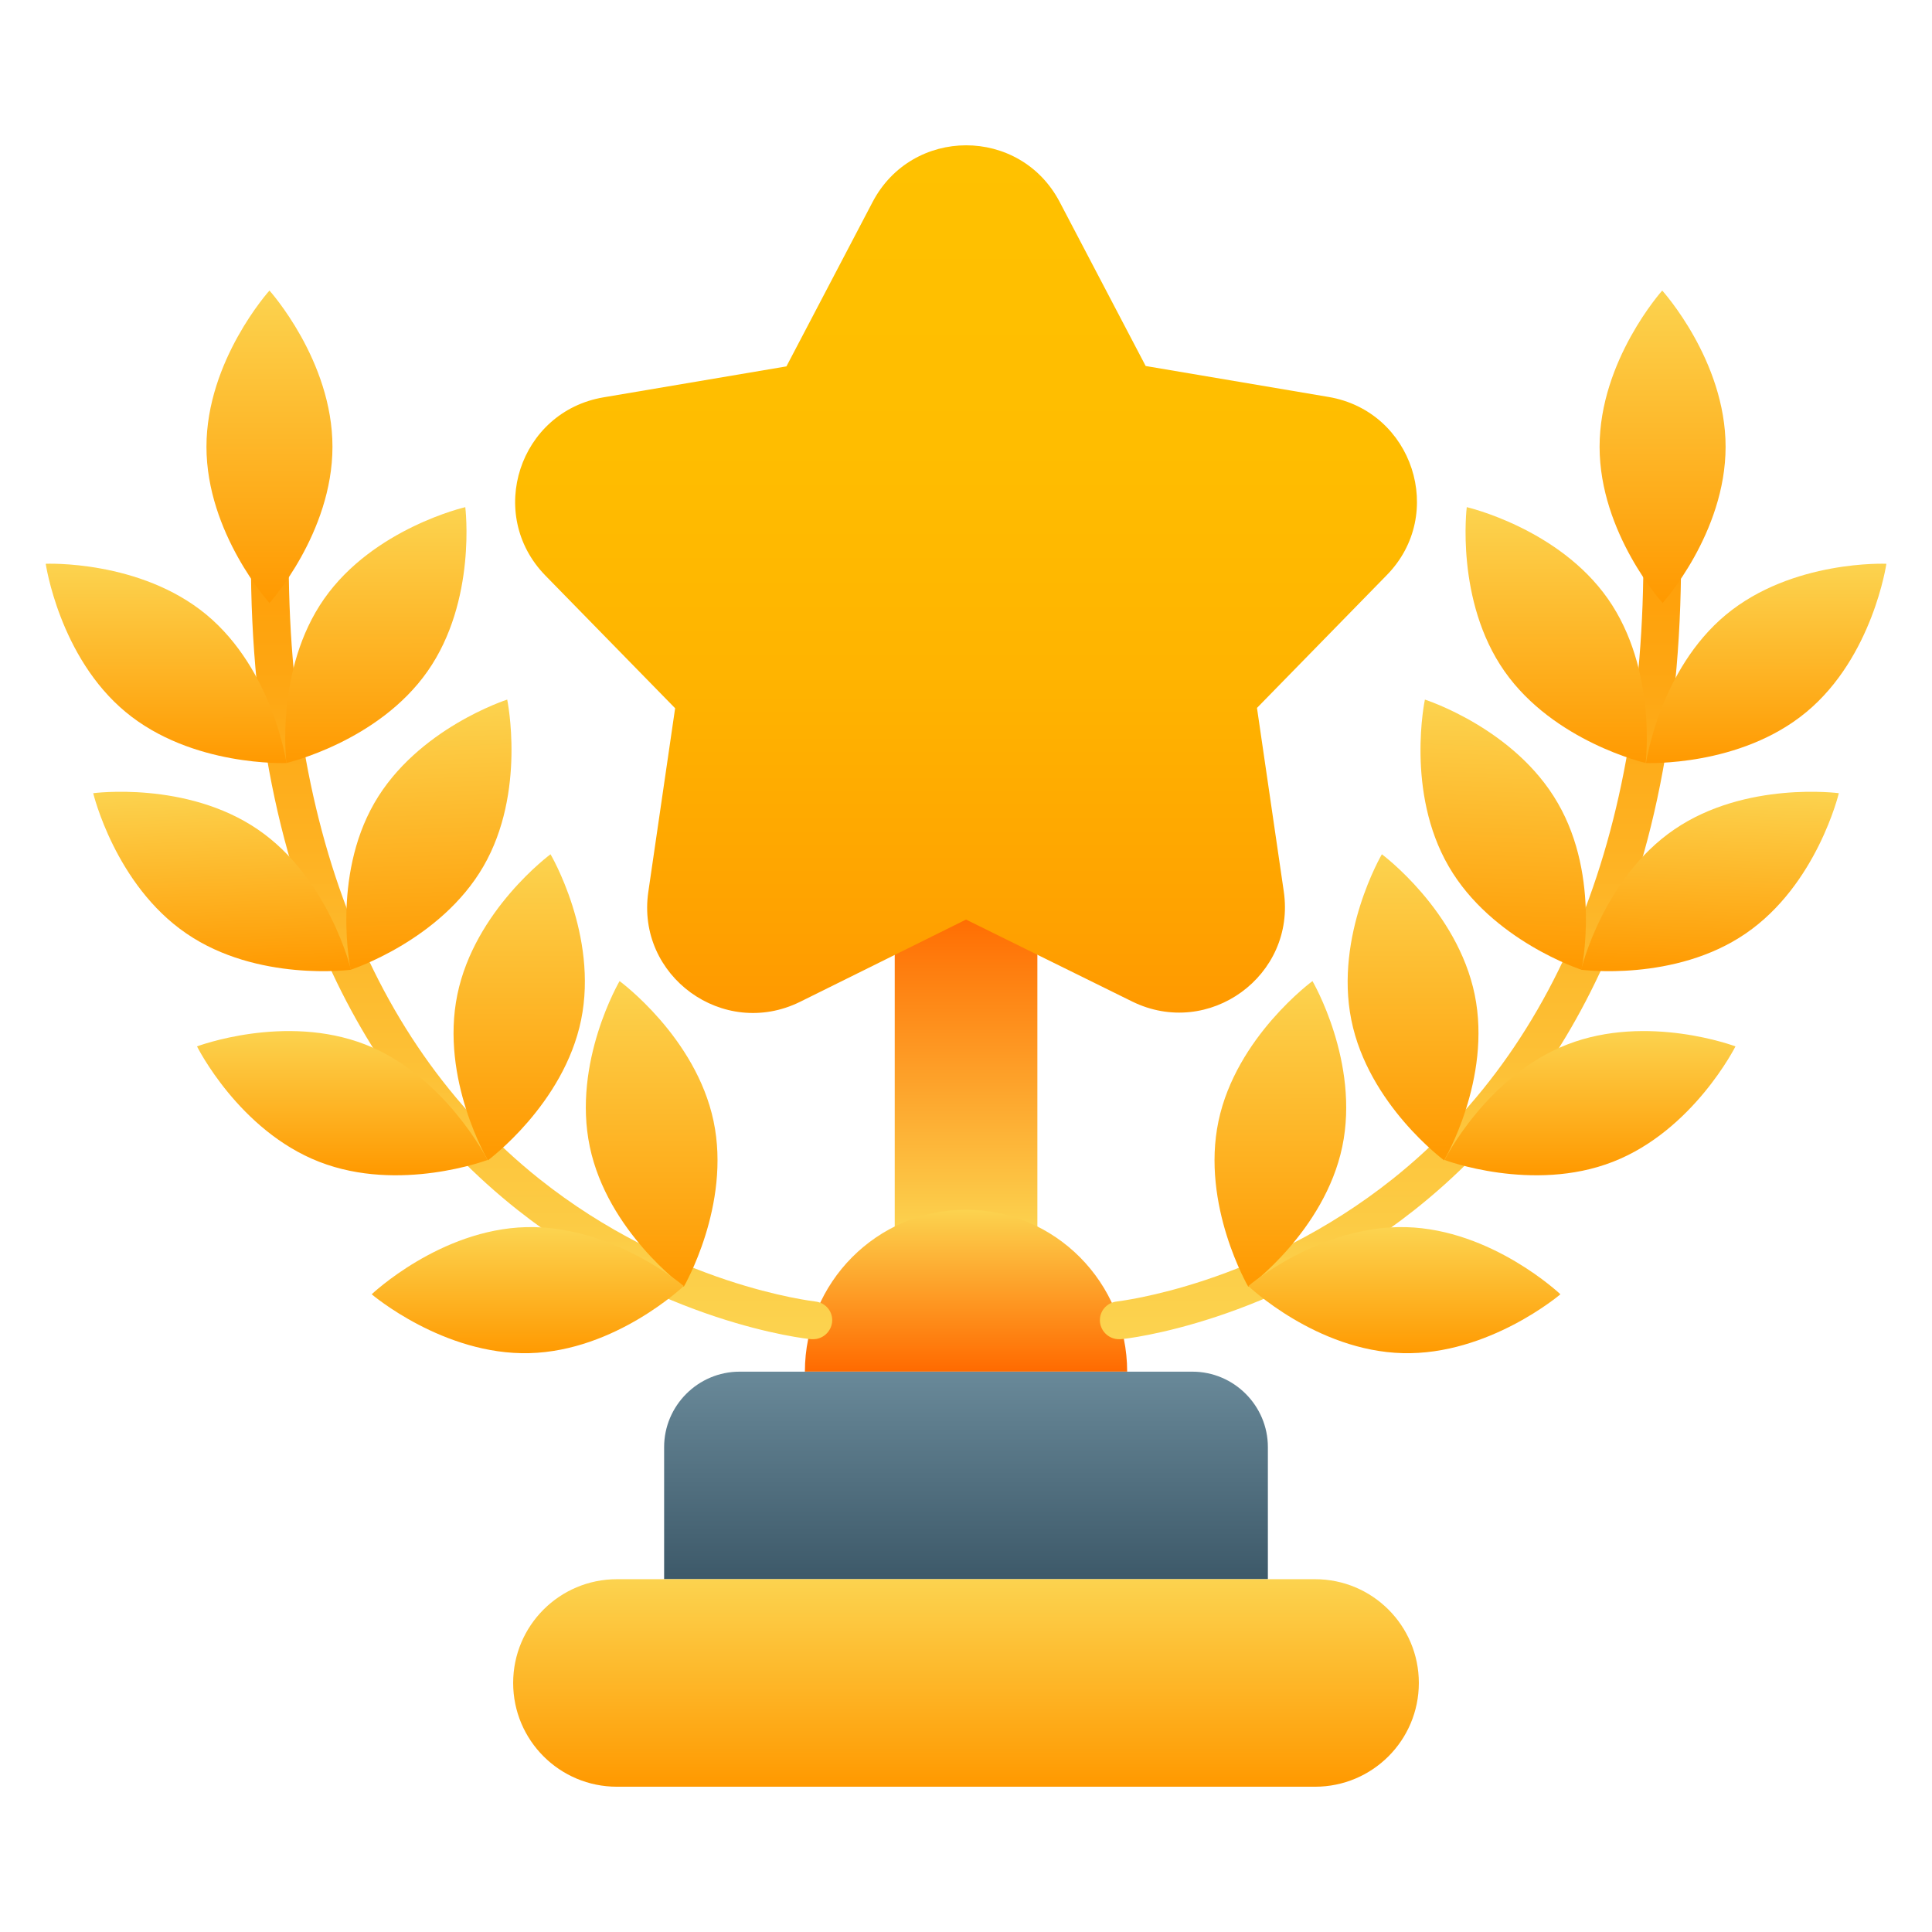 <svg width="36" height="36" viewBox="0 0 36 36" fill="none" xmlns="http://www.w3.org/2000/svg">
<path d="M16.672 16.924H19.33V22.971H16.672V16.924Z" fill="url(#paint0_linear_5755_133270)"/>
<path d="M14.998 25.558C14.998 23.899 16.341 22.542 18 22.542C19.66 22.542 21.003 23.899 21.003 25.558H14.998Z" fill="url(#paint1_linear_5755_133270)"/>
<path d="M13.781 25.559H22.219C22.992 25.559 23.625 26.191 23.625 26.965V29.426H12.375V26.965C12.375 26.191 13.008 25.559 13.781 25.559Z" fill="url(#paint2_linear_5755_133270)"/>
<path d="M11.496 29.426H24.504C25.573 29.426 26.438 30.291 26.438 31.359C26.438 32.428 25.573 33.293 24.504 33.293H11.496C10.427 33.293 9.562 32.428 9.562 31.359C9.562 30.291 10.427 29.426 11.496 29.426Z" fill="url(#paint3_linear_5755_133270)"/>
<path d="M20.849 24.954C20.673 24.954 20.518 24.82 20.497 24.638C20.476 24.441 20.617 24.272 20.814 24.251C20.856 24.244 23.464 23.949 25.953 21.966C29.251 19.336 30.861 14.913 30.594 9.19C30.587 8.993 30.735 8.831 30.932 8.824C31.121 8.81 31.29 8.965 31.297 9.162C31.445 12.488 31.002 15.384 29.968 17.775C29.132 19.702 27.922 21.305 26.361 22.542C23.703 24.645 20.996 24.947 20.884 24.954C20.877 24.954 20.863 24.954 20.849 24.954Z" fill="url(#paint4_linear_5755_133270)"/>
<path d="M33.659 13.268C32.422 14.295 30.671 14.217 30.671 14.217C30.671 14.217 30.924 12.481 32.161 11.454C33.399 10.428 35.15 10.505 35.15 10.505C35.15 10.505 34.897 12.242 33.659 13.268Z" fill="url(#paint5_linear_5755_133270)"/>
<path d="M29.961 11.158C30.882 12.473 30.664 14.217 30.664 14.217C30.664 14.217 28.955 13.823 28.034 12.508C27.113 11.194 27.331 9.45 27.331 9.45C27.331 9.45 29.04 9.843 29.961 11.158Z" fill="url(#paint6_linear_5755_133270)"/>
<path d="M29.026 14.962C29.835 16.354 29.469 18.07 29.469 18.07C29.469 18.07 27.796 17.529 26.994 16.143C26.186 14.751 26.551 13.036 26.551 13.036C26.551 13.036 28.225 13.57 29.026 14.962Z" fill="url(#paint7_linear_5755_133270)"/>
<path d="M27.479 18.534C27.802 20.109 26.909 21.621 26.909 21.621C26.909 21.621 25.496 20.58 25.18 19.005C24.863 17.43 25.749 15.918 25.749 15.918C25.749 15.918 27.155 16.959 27.479 18.534Z" fill="url(#paint8_linear_5755_133270)"/>
<path d="M25.011 21.368C24.68 22.943 23.26 23.977 23.26 23.977C23.26 23.977 22.374 22.458 22.705 20.89C23.035 19.322 24.456 18.281 24.456 18.281C24.456 18.281 25.341 19.793 25.011 21.368Z" fill="url(#paint9_linear_5755_133270)"/>
<path d="M32.528 17.395C31.206 18.302 29.462 18.07 29.462 18.07C29.462 18.07 29.87 16.362 31.199 15.455C32.528 14.548 34.264 14.78 34.264 14.78C34.264 14.78 33.856 16.488 32.528 17.395Z" fill="url(#paint10_linear_5755_133270)"/>
<path d="M30.053 21.649C28.555 22.233 26.917 21.614 26.917 21.614C26.917 21.614 27.704 20.046 29.202 19.463C30.7 18.879 32.338 19.498 32.338 19.498C32.338 19.498 31.551 21.066 30.053 21.649Z" fill="url(#paint11_linear_5755_133270)"/>
<path d="M26.137 25.214C24.526 25.172 23.261 23.963 23.261 23.963C23.261 23.963 24.597 22.824 26.2 22.866C27.803 22.908 29.076 24.117 29.076 24.117C29.076 24.117 27.74 25.256 26.137 25.214Z" fill="url(#paint12_linear_5755_133270)"/>
<path d="M32.154 8.325C32.154 9.935 30.98 11.236 30.98 11.236C30.98 11.236 29.806 9.935 29.806 8.325C29.806 6.715 30.973 5.414 30.973 5.414C30.973 5.414 32.154 6.715 32.154 8.325Z" fill="url(#paint13_linear_5755_133270)"/>
<path d="M15.153 24.954C15.329 24.954 15.483 24.82 15.505 24.638C15.526 24.441 15.385 24.272 15.188 24.251C15.146 24.244 12.537 23.949 10.048 21.966C6.751 19.336 5.14 14.913 5.408 9.19C5.415 8.993 5.267 8.831 5.07 8.824C4.88 8.81 4.712 8.965 4.705 9.162C4.55 12.488 5 15.384 6.033 17.775C6.87 19.702 8.08 21.305 9.64 22.542C12.298 24.645 15.005 24.947 15.118 24.954H15.153Z" fill="url(#paint14_linear_5755_133270)"/>
<path d="M2.342 13.268C3.58 14.295 5.338 14.217 5.338 14.217C5.338 14.217 5.084 12.481 3.847 11.454C2.609 10.428 0.852 10.505 0.852 10.505C0.852 10.505 1.105 12.242 2.342 13.268Z" fill="url(#paint15_linear_5755_133270)"/>
<path d="M6.04 11.158C5.119 12.473 5.337 14.217 5.337 14.217C5.337 14.217 7.046 13.823 7.967 12.508C8.888 11.194 8.67 9.45 8.67 9.45C8.67 9.45 6.961 9.843 6.04 11.158Z" fill="url(#paint16_linear_5755_133270)"/>
<path d="M6.976 14.962C6.175 16.354 6.533 18.07 6.533 18.07C6.533 18.07 8.207 17.529 9.008 16.143C9.81 14.758 9.451 13.036 9.451 13.036C9.451 13.036 7.778 13.57 6.976 14.962Z" fill="url(#paint17_linear_5755_133270)"/>
<path d="M8.522 18.534C8.198 20.109 9.091 21.621 9.091 21.621C9.091 21.621 10.505 20.58 10.828 19.005C11.151 17.43 10.258 15.918 10.258 15.918C10.258 15.918 8.845 16.959 8.522 18.534Z" fill="url(#paint18_linear_5755_133270)"/>
<path d="M10.99 21.368C11.32 22.943 12.741 23.977 12.741 23.977C12.741 23.977 13.627 22.458 13.296 20.89C12.966 19.322 11.545 18.281 11.545 18.281C11.545 18.281 10.659 19.793 10.99 21.368Z" fill="url(#paint19_linear_5755_133270)"/>
<path d="M3.474 17.395C4.796 18.302 6.54 18.07 6.54 18.07C6.54 18.07 6.132 16.362 4.803 15.455C3.474 14.548 1.737 14.78 1.737 14.78C1.737 14.78 2.145 16.488 3.474 17.395Z" fill="url(#paint20_linear_5755_133270)"/>
<path d="M5.949 21.649C7.447 22.233 9.085 21.614 9.085 21.614C9.085 21.614 8.297 20.046 6.807 19.463C5.309 18.879 3.671 19.498 3.671 19.498C3.671 19.498 4.451 21.066 5.949 21.649Z" fill="url(#paint21_linear_5755_133270)"/>
<path d="M9.865 25.214C11.475 25.172 12.741 23.963 12.741 23.963C12.741 23.963 11.405 22.824 9.802 22.866C8.198 22.908 6.926 24.117 6.926 24.117C6.926 24.117 8.262 25.256 9.865 25.214Z" fill="url(#paint22_linear_5755_133270)"/>
<path d="M3.847 8.325C3.847 9.935 5.021 11.236 5.021 11.236C5.021 11.236 6.195 9.935 6.195 8.325C6.195 6.715 5.021 5.414 5.021 5.414C5.021 5.414 3.847 6.715 3.847 8.325Z" fill="url(#paint23_linear_5755_133270)"/>
<path d="M19.745 3.762L21.348 6.82L24.758 7.397C26.326 7.664 26.952 9.583 25.841 10.716L23.422 13.191L23.921 16.608C24.153 18.183 22.522 19.364 21.095 18.661L18.001 17.135L14.907 18.668C13.48 19.371 11.848 18.19 12.081 16.615L12.58 13.197L10.161 10.723C9.05 9.583 9.676 7.671 11.244 7.404L14.654 6.827L16.257 3.769C16.995 2.355 19.006 2.355 19.745 3.762Z" fill="url(#paint24_linear_5755_133270)"/>
<defs>
<linearGradient id="paint0_linear_5755_133270" x1="18.001" y1="22.969" x2="18.001" y2="16.924" gradientUnits="userSpaceOnUse">
<stop stop-color="#FCD34F"/>
<stop offset="1" stop-color="#FF6A00"/>
</linearGradient>
<linearGradient id="paint1_linear_5755_133270" x1="18" y1="22.539" x2="18" y2="25.558" gradientUnits="userSpaceOnUse">
<stop stop-color="#FCD34F"/>
<stop offset="1" stop-color="#FF6A00"/>
</linearGradient>
<linearGradient id="paint2_linear_5755_133270" x1="18" y1="29.426" x2="18" y2="25.559" gradientUnits="userSpaceOnUse">
<stop stop-color="#3D5969"/>
<stop offset="1" stop-color="#698999"/>
</linearGradient>
<linearGradient id="paint3_linear_5755_133270" x1="18" y1="33.293" x2="18" y2="29.426" gradientUnits="userSpaceOnUse">
<stop stop-color="#FF9900"/>
<stop offset="1" stop-color="#FCD34F"/>
</linearGradient>
<linearGradient id="paint4_linear_5755_133270" x1="25.914" y1="8.819" x2="25.914" y2="24.954" gradientUnits="userSpaceOnUse">
<stop stop-color="#FF9900"/>
<stop offset="1" stop-color="#FCD34F"/>
</linearGradient>
<linearGradient id="paint5_linear_5755_133270" x1="32.895" y1="14.236" x2="32.896" y2="10.524" gradientUnits="userSpaceOnUse">
<stop stop-color="#FF9900"/>
<stop offset="1" stop-color="#FCD34F"/>
</linearGradient>
<linearGradient id="paint6_linear_5755_133270" x1="28.995" y1="14.249" x2="28.996" y2="9.482" gradientUnits="userSpaceOnUse">
<stop stop-color="#FF9900"/>
<stop offset="1" stop-color="#FCD34F"/>
</linearGradient>
<linearGradient id="paint7_linear_5755_133270" x1="27.9" y1="18.024" x2="28.085" y2="13.105" gradientUnits="userSpaceOnUse">
<stop stop-color="#FF9900"/>
<stop offset="1" stop-color="#FCD34F"/>
</linearGradient>
<linearGradient id="paint8_linear_5755_133270" x1="26.329" y1="21.604" x2="26.328" y2="15.9" gradientUnits="userSpaceOnUse">
<stop stop-color="#FF9900"/>
<stop offset="1" stop-color="#FCD34F"/>
</linearGradient>
<linearGradient id="paint9_linear_5755_133270" x1="23.876" y1="23.957" x2="23.874" y2="18.259" gradientUnits="userSpaceOnUse">
<stop stop-color="#FF9900"/>
<stop offset="1" stop-color="#FCD34F"/>
</linearGradient>
<linearGradient id="paint10_linear_5755_133270" x1="31.813" y1="18.157" x2="31.944" y2="14.669" gradientUnits="userSpaceOnUse">
<stop stop-color="#FF9900"/>
<stop offset="1" stop-color="#FCD34F"/>
</linearGradient>
<linearGradient id="paint11_linear_5755_133270" x1="29.596" y1="21.876" x2="29.596" y2="19.184" gradientUnits="userSpaceOnUse">
<stop stop-color="#FF9900"/>
<stop offset="1" stop-color="#FCD34F"/>
</linearGradient>
<linearGradient id="paint12_linear_5755_133270" x1="26.178" y1="25.253" x2="26.178" y2="22.899" gradientUnits="userSpaceOnUse">
<stop stop-color="#FF9900"/>
<stop offset="1" stop-color="#FCD34F"/>
</linearGradient>
<linearGradient id="paint13_linear_5755_133270" x1="30.976" y1="11.233" x2="30.976" y2="5.413" gradientUnits="userSpaceOnUse">
<stop stop-color="#FF9900"/>
<stop offset="1" stop-color="#FCD34F"/>
</linearGradient>
<linearGradient id="paint14_linear_5755_133270" x1="10.088" y1="8.819" x2="10.088" y2="24.954" gradientUnits="userSpaceOnUse">
<stop stop-color="#FF9900"/>
<stop offset="1" stop-color="#FCD34F"/>
</linearGradient>
<linearGradient id="paint15_linear_5755_133270" x1="3.107" y1="14.235" x2="3.106" y2="10.523" gradientUnits="userSpaceOnUse">
<stop stop-color="#FF9900"/>
<stop offset="1" stop-color="#FCD34F"/>
</linearGradient>
<linearGradient id="paint16_linear_5755_133270" x1="7.005" y1="14.248" x2="7.004" y2="9.482" gradientUnits="userSpaceOnUse">
<stop stop-color="#FF9900"/>
<stop offset="1" stop-color="#FCD34F"/>
</linearGradient>
<linearGradient id="paint17_linear_5755_133270" x1="8.102" y1="18.024" x2="7.917" y2="13.106" gradientUnits="userSpaceOnUse">
<stop stop-color="#FF9900"/>
<stop offset="1" stop-color="#FCD34F"/>
</linearGradient>
<linearGradient id="paint18_linear_5755_133270" x1="9.672" y1="21.605" x2="9.674" y2="15.9" gradientUnits="userSpaceOnUse">
<stop stop-color="#FF9900"/>
<stop offset="1" stop-color="#FCD34F"/>
</linearGradient>
<linearGradient id="paint19_linear_5755_133270" x1="12.126" y1="23.957" x2="12.128" y2="18.26" gradientUnits="userSpaceOnUse">
<stop stop-color="#FF9900"/>
<stop offset="1" stop-color="#FCD34F"/>
</linearGradient>
<linearGradient id="paint20_linear_5755_133270" x1="4.189" y1="18.157" x2="4.057" y2="14.669" gradientUnits="userSpaceOnUse">
<stop stop-color="#FF9900"/>
<stop offset="1" stop-color="#FCD34F"/>
</linearGradient>
<linearGradient id="paint21_linear_5755_133270" x1="6.406" y1="21.876" x2="6.406" y2="19.184" gradientUnits="userSpaceOnUse">
<stop stop-color="#FF9900"/>
<stop offset="1" stop-color="#FCD34F"/>
</linearGradient>
<linearGradient id="paint22_linear_5755_133270" x1="9.823" y1="25.253" x2="9.824" y2="22.9" gradientUnits="userSpaceOnUse">
<stop stop-color="#FF9900"/>
<stop offset="1" stop-color="#FCD34F"/>
</linearGradient>
<linearGradient id="paint23_linear_5755_133270" x1="5.024" y1="11.233" x2="5.024" y2="5.413" gradientUnits="userSpaceOnUse">
<stop stop-color="#FF9900"/>
<stop offset="1" stop-color="#FCD34F"/>
</linearGradient>
<linearGradient id="paint24_linear_5755_133270" x1="18.001" y1="18.878" x2="18.001" y2="2.706" gradientUnits="userSpaceOnUse">
<stop stop-color="#FF9900"/>
<stop offset="0.11" stop-color="#FFA200"/>
<stop offset="0.37" stop-color="#FFB300"/>
<stop offset="0.65" stop-color="#FFBD00"/>
<stop offset="1" stop-color="#FFC100"/>
</linearGradient>
</defs>
</svg>
